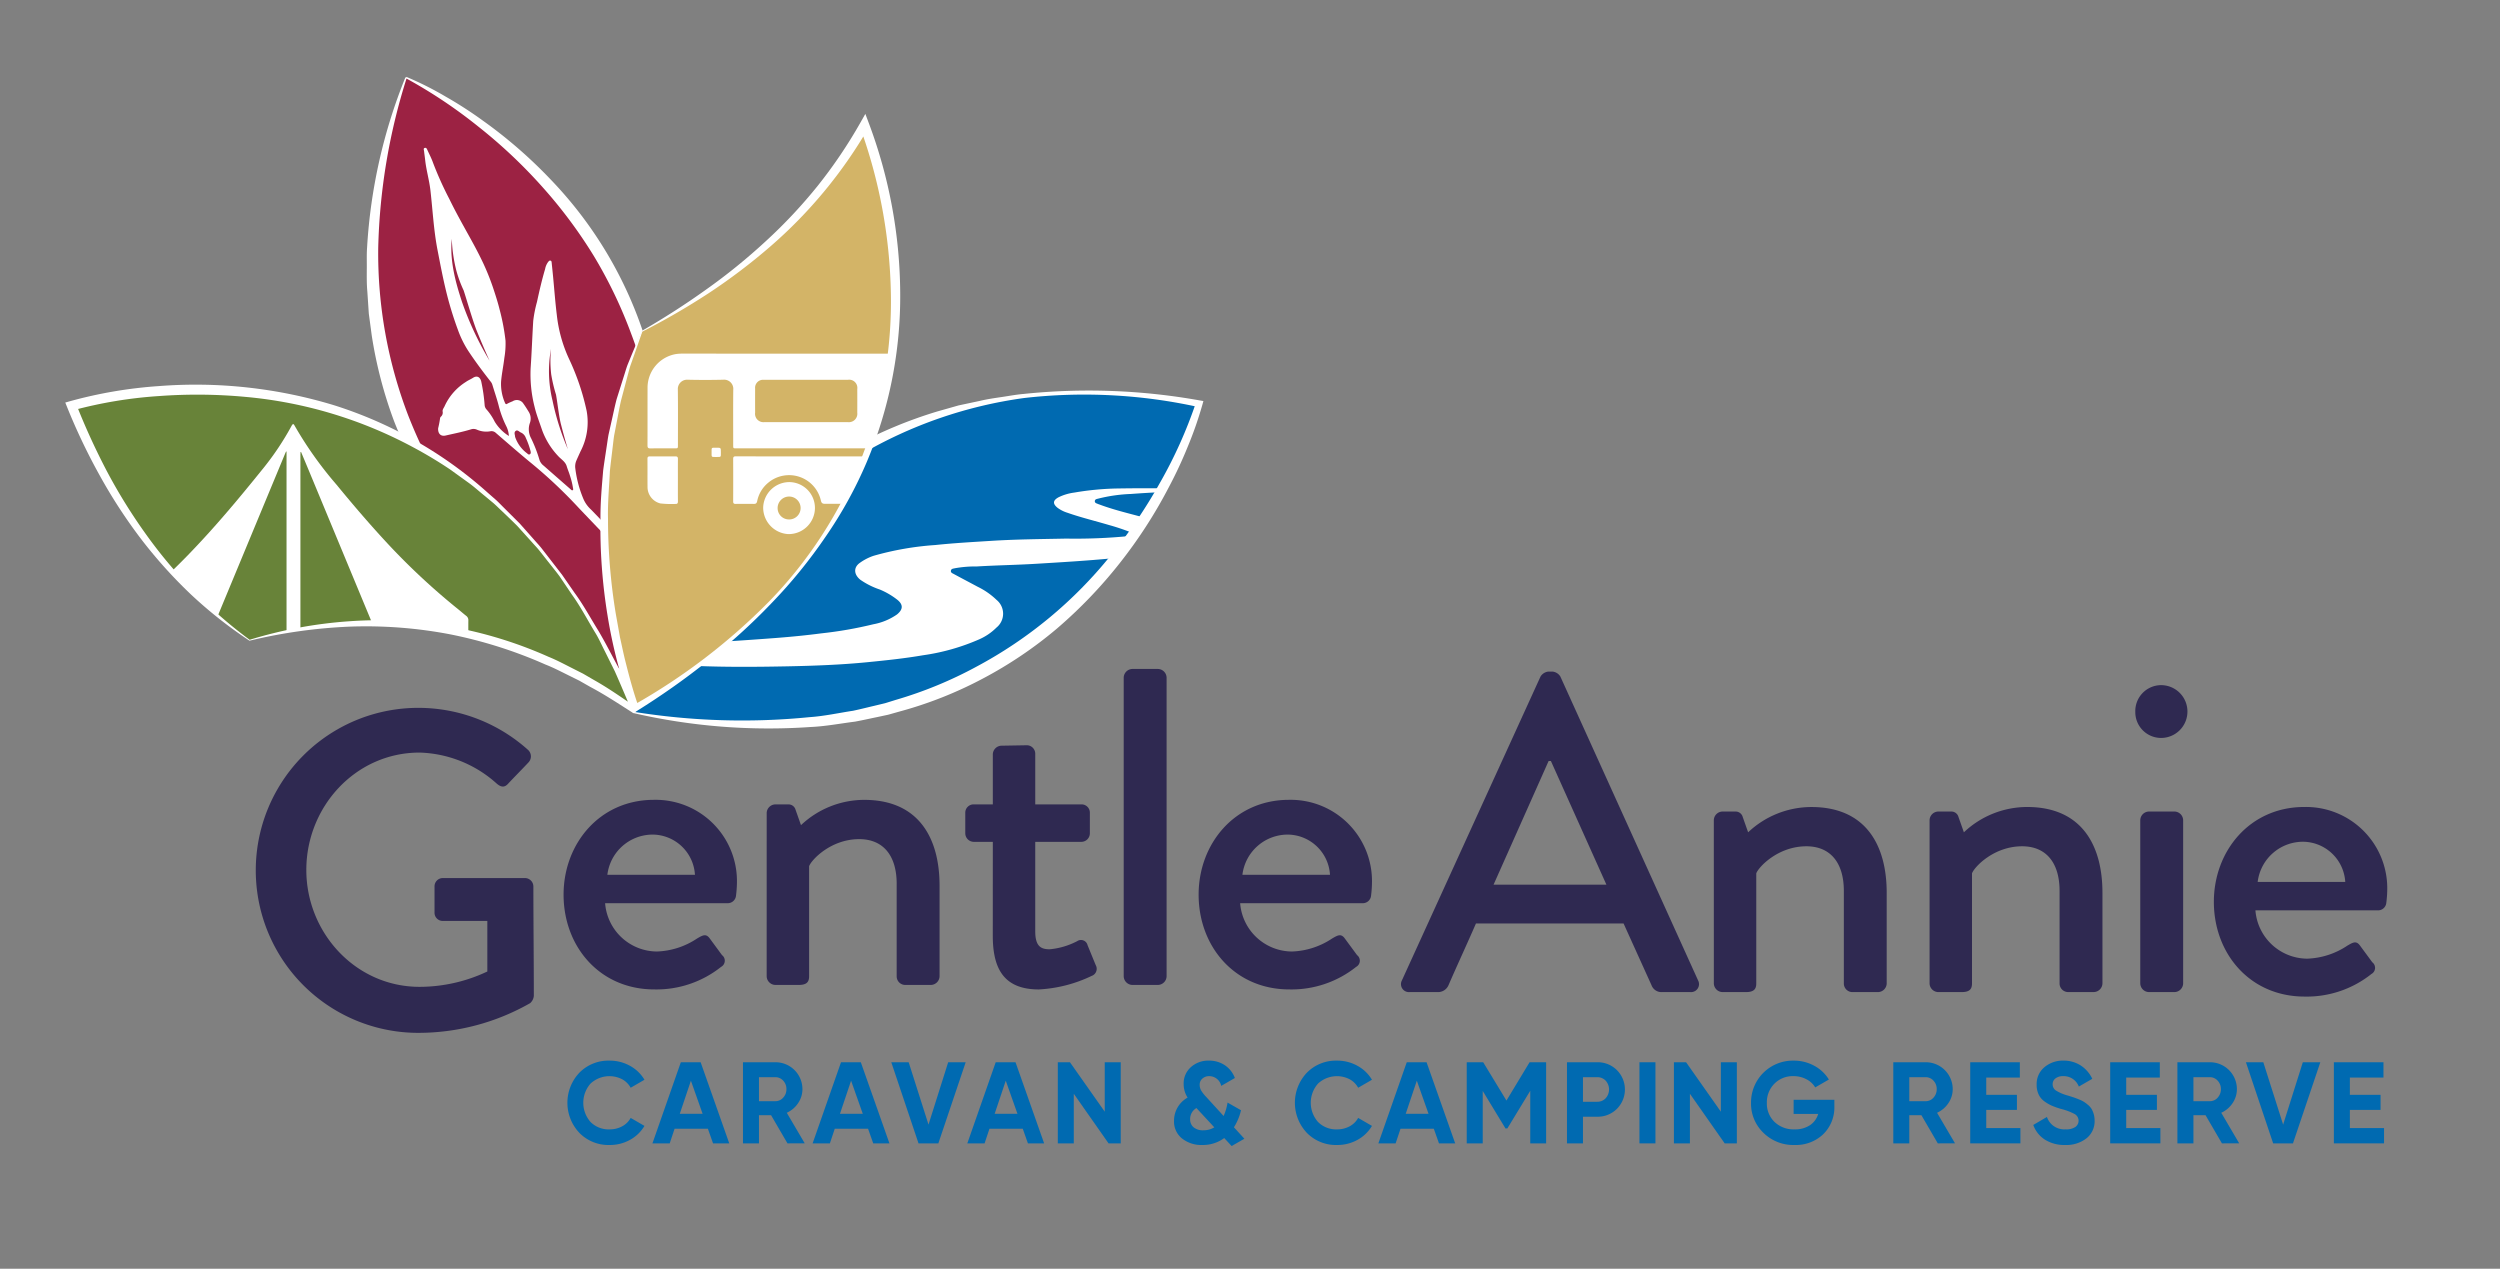 <svg xmlns="http://www.w3.org/2000/svg" xmlns:xlink="http://www.w3.org/1999/xlink" width="400" height="203" viewBox="0 0 400 203">
  <rect x="0" y="0" width="400" height="203" fill="#808080" stroke="none"/>
  <defs>
    <clipPath id="clip-path">
      <path id="SVGID" d="M141.486,148.108s22.573-62.639,90.573-49.378C232.059,98.73,214.847,161.934,141.486,148.108Z" transform="translate(-141.486 -96.887)" fill="none"/>
    </clipPath>
    <clipPath id="clip-path-2">
      <path id="SVGID-2" data-name="SVGID" d="M99.54,39.746s59.3,26.161,34.957,95.9c0,0-57.959-31.323-34.957-95.9" transform="translate(-94.142 -39.746)" fill="none"/>
    </clipPath>
    <clipPath id="clip-path-3">
      <path id="SVGID-3" data-name="SVGID" d="M142.279,81.383c-13.021,30.145-1.039,60.252-1.039,60.252C195.6,109.152,182.965,61.969,177.881,48.4,171.316,60.081,160.269,71.661,142.279,81.383Z" transform="translate(-136.21 -48.403)" fill="none"/>
    </clipPath>
    <clipPath id="clip-path-4">
      <path id="SVGID-4" data-name="SVGID" d="M68.012,136.515c16.758-4.623,38.777-4.84,61.686,11.243C101.554,79.494,39.55,98.985,39.55,98.985,46.713,117.025,56.964,128.844,68.012,136.515Z" transform="translate(-39.55 -96.41)" fill="none"/>
    </clipPath>
    <clipPath id="clip-logo">
      <rect width="400" height="203"/>
    </clipPath>
  </defs>
  <g id="logo" clip-path="url(#clip-logo)">
    <g id="Group_936" data-name="Group 936" transform="translate(-27.941 -27.327)">
      <g id="Group_541" data-name="Group 541" transform="translate(68.864 134.361)">
        <g id="Group_540" data-name="Group 540" transform="translate(0)">
          <path id="Path_2108" data-name="Path 2108" d="M98.975,154.2a26.261,26.261,0,0,1,17.551,6.717,1.4,1.4,0,0,1,.072,2.022c-1.084,1.155-2.168,2.24-3.251,3.4-.578.649-1.155.577-1.878-.072a19.235,19.235,0,0,0-12.278-4.912c-10.256,0-18.128,8.667-18.128,18.778,0,10.039,7.872,18.705,18.128,18.705a25.41,25.41,0,0,0,10.834-2.456v-8.088h-7.078a1.313,1.313,0,0,1-1.372-1.3v-4.188a1.328,1.328,0,0,1,1.372-1.373h13.145a1.357,1.357,0,0,1,1.3,1.373c0,5.777.072,11.7.072,17.478a1.78,1.78,0,0,1-.578,1.155A36.1,36.1,0,0,1,98.975,206.2a26,26,0,1,1,0-52Z" transform="translate(-72.974 -147.977)" fill="#2f2951"/>
          <path id="Path_2109" data-name="Path 2109" d="M143.311,170.9a13.007,13.007,0,0,1,13.29,13.362,17.713,17.713,0,0,1-.145,1.95,1.329,1.329,0,0,1-1.3,1.228H135.511a8.364,8.364,0,0,0,8.306,7.728,12.325,12.325,0,0,0,6.428-2.094c.867-.5,1.372-.795,1.95-.073l2.022,2.746a1.12,1.12,0,0,1-.145,1.877,16.591,16.591,0,0,1-10.689,3.611c-8.739,0-14.518-6.861-14.518-15.167C128.866,177.911,134.645,170.9,143.311,170.9Zm6.573,11.99a6.834,6.834,0,0,0-6.645-6.428,7.308,7.308,0,0,0-7.367,6.428Z" transform="translate(-79.616 -149.961)" fill="#2f2951"/>
          <path id="Path_2110" data-name="Path 2110" d="M165.746,173a1.42,1.42,0,0,1,1.372-1.371h2.094a1.169,1.169,0,0,1,1.155.865l.867,2.456a14.776,14.776,0,0,1,10.111-4.045c8.811,0,12.061,6.211,12.061,13.723v14.516a1.42,1.42,0,0,1-1.372,1.373h-4.117a1.371,1.371,0,0,1-1.373-1.373V184.339c0-4.622-2.238-7.15-5.995-7.15-4.549,0-7.655,3.322-8.016,4.333v17.622c0,.939-.434,1.373-1.662,1.373h-3.755a1.42,1.42,0,0,1-1.372-1.373Z" transform="translate(-83.999 -149.961)" fill="#2f2951"/>
          <path id="Path_2111" data-name="Path 2111" d="M206.212,176.444h-3.033a1.371,1.371,0,0,1-1.373-1.372v-3.251a1.328,1.328,0,0,1,1.373-1.371h3.033v-8.018a1.421,1.421,0,0,1,1.372-1.372l4.117-.072a1.358,1.358,0,0,1,1.3,1.372v8.09h7.367a1.327,1.327,0,0,1,1.372,1.371v3.251a1.37,1.37,0,0,1-1.372,1.372H213v14.3c0,2.456.939,2.889,2.311,2.889a11.756,11.756,0,0,0,4.4-1.3,1.082,1.082,0,0,1,1.662.651l1.3,3.177a1.2,1.2,0,0,1-.65,1.733,22.15,22.15,0,0,1-8.45,2.166c-5.706,0-7.366-3.466-7.366-8.594Z" transform="translate(-88.284 -148.783)" fill="#2f2951"/>
          <path id="Path_2112" data-name="Path 2112" d="M230.572,148.508a1.42,1.42,0,0,1,1.373-1.371h4.117a1.42,1.42,0,0,1,1.372,1.371V196.32a1.42,1.42,0,0,1-1.372,1.373h-4.117a1.421,1.421,0,0,1-1.373-1.373Z" transform="translate(-91.702 -147.137)" fill="#2f2951"/>
          <path id="Path_2113" data-name="Path 2113" d="M258.621,170.9a13.006,13.006,0,0,1,13.289,13.362,17.74,17.74,0,0,1-.143,1.95,1.329,1.329,0,0,1-1.3,1.228H250.821a8.363,8.363,0,0,0,8.306,7.728,12.327,12.327,0,0,0,6.428-2.094c.866-.5,1.372-.795,1.95-.073l2.022,2.746a1.12,1.12,0,0,1-.145,1.877,16.592,16.592,0,0,1-10.689,3.611c-8.739,0-14.517-6.861-14.517-15.167C244.176,177.911,249.955,170.9,258.621,170.9Zm6.573,11.99a6.834,6.834,0,0,0-6.645-6.428,7.308,7.308,0,0,0-7.367,6.428Z" transform="translate(-93.319 -149.961)" fill="#2f2951"/>
        </g>
      </g>
      <g id="Group_543" data-name="Group 543" transform="translate(252.106 134.782)">
        <g id="Group_542" data-name="Group 542">
          <path id="Path_2114" data-name="Path 2114" d="M281.073,197.016l22.173-48.606a1.689,1.689,0,0,1,1.227-.795h.722a1.689,1.689,0,0,1,1.229.795l22.029,48.606a1.276,1.276,0,0,1-1.228,1.879h-4.55a1.683,1.683,0,0,1-1.661-1.083l-4.478-9.895H292.917c-1.443,3.322-2.96,6.572-4.4,9.895a1.816,1.816,0,0,1-1.661,1.083H282.3A1.276,1.276,0,0,1,281.073,197.016Zm32.717-15.31-8.883-19.79h-.361l-8.811,19.79Z" transform="translate(-280.929 -147.615)" fill="#2f2951"/>
          <path id="Path_2115" data-name="Path 2115" d="M337.724,174.3a1.42,1.42,0,0,1,1.372-1.372h2.095a1.17,1.17,0,0,1,1.155.866l.867,2.456a14.778,14.778,0,0,1,10.112-4.045c8.811,0,12.06,6.211,12.06,13.723v14.516a1.42,1.42,0,0,1-1.372,1.373H359.9a1.372,1.372,0,0,1-1.372-1.373V185.638c0-4.623-2.24-7.15-5.995-7.15-4.55,0-7.656,3.322-8.018,4.333v17.622c0,.939-.433,1.373-1.661,1.373H339.1a1.42,1.42,0,0,1-1.372-1.373Z" transform="translate(-287.678 -150.537)" fill="#2f2951"/>
          <path id="Path_2116" data-name="Path 2116" d="M376.9,174.3a1.42,1.42,0,0,1,1.373-1.372h2.095a1.171,1.171,0,0,1,1.155.866l.867,2.456A14.773,14.773,0,0,1,392.5,172.2c8.811,0,12.06,6.211,12.06,13.723v14.516a1.421,1.421,0,0,1-1.372,1.373h-4.117a1.372,1.372,0,0,1-1.372-1.373V185.638c0-4.623-2.239-7.15-5.994-7.15-4.55,0-7.656,3.322-8.018,4.333v17.622c0,.939-.432,1.373-1.66,1.373h-3.755a1.421,1.421,0,0,1-1.373-1.373Z" transform="translate(-292.333 -150.537)" fill="#2f2951"/>
          <path id="Path_2117" data-name="Path 2117" d="M414.257,154.335a4.148,4.148,0,0,1,4.117-4.261,4.225,4.225,0,1,1,0,8.45A4.13,4.13,0,0,1,414.257,154.335Zm.794,17.333a1.42,1.42,0,0,1,1.372-1.372h4.117a1.421,1.421,0,0,1,1.372,1.372v26.145a1.421,1.421,0,0,1-1.372,1.373h-4.117a1.42,1.42,0,0,1-1.372-1.373Z" transform="translate(-296.773 -147.907)" fill="#2f2951"/>
          <path id="Path_2118" data-name="Path 2118" d="M442.97,172.2a13.006,13.006,0,0,1,13.29,13.362,17.728,17.728,0,0,1-.145,1.95,1.327,1.327,0,0,1-1.3,1.228H435.171a8.363,8.363,0,0,0,8.3,7.728,12.331,12.331,0,0,0,6.429-2.095c.865-.506,1.371-.795,1.949-.073l2.022,2.746a1.12,1.12,0,0,1-.145,1.877,16.589,16.589,0,0,1-10.689,3.611c-8.738,0-14.516-6.861-14.516-15.167C428.526,179.21,434.3,172.2,442.97,172.2Zm6.573,11.99a6.832,6.832,0,0,0-6.644-6.428,7.308,7.308,0,0,0-7.367,6.428Z" transform="translate(-298.468 -150.537)" fill="#2f2951"/>
        </g>
      </g>
      <g id="Group_545" data-name="Group 545" transform="translate(118.726 197.028)">
        <g id="Group_544" data-name="Group 544">
          <path id="Path_2119" data-name="Path 2119" d="M136.31,231.753a6.492,6.492,0,0,1-4.838-1.946,7,7,0,0,1,0-9.614,6.505,6.505,0,0,1,4.838-1.938,6.616,6.616,0,0,1,3.254.825,6.048,6.048,0,0,1,2.327,2.235l-2.206,1.279a3.432,3.432,0,0,0-1.372-1.363,4.443,4.443,0,0,0-5.053.7,4.643,4.643,0,0,0,0,6.137,4.074,4.074,0,0,0,3.05,1.186,4.127,4.127,0,0,0,2.013-.491,3.325,3.325,0,0,0,1.362-1.344l2.206,1.279a6.052,6.052,0,0,1-2.318,2.235A6.6,6.6,0,0,1,136.31,231.753Z" transform="translate(-129.561 -218.255)" fill="#006ab1"/>
          <path id="Path_2120" data-name="Path 2120" d="M154.7,231.528l-.825-2.336h-5.331l-.779,2.336h-2.762l4.542-12.978h3.17l4.578,12.978Zm-5.323-4.727h3.653l-1.873-5.3Z" transform="translate(-131.397 -218.29)" fill="#006ab1"/>
          <path id="Path_2121" data-name="Path 2121" d="M168.559,231.528l-2.624-4.505H164v4.505h-2.559V218.55h5.191a4.3,4.3,0,0,1,4.32,4.3,3.95,3.95,0,0,1-.686,2.235,4.3,4.3,0,0,1-1.817,1.547l2.874,4.895ZM164,220.941v3.837h2.632a1.627,1.627,0,0,0,1.242-.565,1.945,1.945,0,0,0,.519-1.363,1.911,1.911,0,0,0-.519-1.354,1.64,1.64,0,0,0-1.242-.556Z" transform="translate(-133.349 -218.29)" fill="#006ab1"/>
          <path id="Path_2122" data-name="Path 2122" d="M183.783,231.528l-.825-2.336h-5.331l-.779,2.336h-2.762l4.542-12.978h3.17l4.579,12.978ZM178.46,226.8h3.653l-1.873-5.3Z" transform="translate(-134.852 -218.29)" fill="#006ab1"/>
          <path id="Path_2123" data-name="Path 2123" d="M192.728,231.528l-4.357-12.978h2.781l3.173,9.977,3.149-9.977h2.8L195.9,231.528Z" transform="translate(-136.55 -218.29)" fill="#006ab1"/>
          <path id="Path_2124" data-name="Path 2124" d="M211.873,231.528l-.825-2.336h-5.332l-.778,2.336h-2.762l4.542-12.978h3.17l4.579,12.978ZM206.55,226.8H210.2l-1.873-5.3Z" transform="translate(-138.19 -218.29)" fill="#006ab1"/>
          <path id="Path_2125" data-name="Path 2125" d="M226.116,218.55h2.559v12.978h-1.947l-5.563-7.935v7.935h-2.558V218.55h1.945l5.564,7.906Z" transform="translate(-140.143 -218.29)" fill="#006ab1"/>
          <path id="Path_2126" data-name="Path 2126" d="M250.966,230.752l-2.04,1.168-1.184-1.279a5.706,5.706,0,0,1-3.487,1.112,4.974,4.974,0,0,1-3.273-1.048,3.453,3.453,0,0,1-1.27-2.809,4.22,4.22,0,0,1,2.169-3.726,3.994,3.994,0,0,1-.63-2.169,3.479,3.479,0,0,1,1.15-2.7,4.152,4.152,0,0,1,2.91-1.048,4.492,4.492,0,0,1,2.494.714,4.244,4.244,0,0,1,1.641,2.067l-2.187,1.261a1.962,1.962,0,0,0-1.91-1.557,1.6,1.6,0,0,0-1.1.389,1.261,1.261,0,0,0-.435.983,1.829,1.829,0,0,0,.25.946,6.085,6.085,0,0,0,.806,1.02l2.775,3.037a8.554,8.554,0,0,0,.631-2.147l2.151,1.225a8.79,8.79,0,0,1-1.131,2.727Zm-6.54-1.353a3.221,3.221,0,0,0,1.728-.471l-2.81-3.033c-.025-.025-.037-.044-.037-.056a2,2,0,0,0-1.019,1.8,1.62,1.62,0,0,0,.548,1.279A2.335,2.335,0,0,0,244.426,229.4Z" transform="translate(-142.651 -218.255)" fill="#006ab1"/>
          <path id="Path_2127" data-name="Path 2127" d="M268.407,231.753a6.493,6.493,0,0,1-4.839-1.946,7,7,0,0,1,0-9.614,6.506,6.506,0,0,1,4.839-1.938,6.613,6.613,0,0,1,3.253.825,6.049,6.049,0,0,1,2.327,2.235l-2.207,1.279a3.42,3.42,0,0,0-1.372-1.363,4.442,4.442,0,0,0-5.052.7,4.64,4.64,0,0,0,0,6.137,4.071,4.071,0,0,0,3.05,1.186,4.121,4.121,0,0,0,2.011-.491,3.322,3.322,0,0,0,1.363-1.344l2.207,1.279a6.063,6.063,0,0,1-2.317,2.235A6.6,6.6,0,0,1,268.407,231.753Z" transform="translate(-145.259 -218.255)" fill="#006ab1"/>
          <path id="Path_2128" data-name="Path 2128" d="M286.511,231.528l-.825-2.336h-5.331l-.779,2.336h-2.763l4.543-12.978h3.17l4.579,12.978Zm-5.322-4.727h3.652l-1.873-5.3Z" transform="translate(-147.06 -218.29)" fill="#006ab1"/>
          <path id="Path_2129" data-name="Path 2129" d="M305.562,218.55v12.978h-2.539v-8.417l-3.661,6.021-.3.011-3.643-6v8.385h-2.56V218.55h2.634l3.721,6.129,3.7-6.129Z" transform="translate(-148.967 -218.29)" fill="#006ab1"/>
          <path id="Path_2130" data-name="Path 2130" d="M315.9,218.55a4.32,4.32,0,0,1,3.152,1.26,4.389,4.389,0,0,1,0,6.193,4.317,4.317,0,0,1-3.152,1.261h-2.28v4.264h-2.559V218.55Zm0,6.322a1.79,1.79,0,0,0,1.354-.566,2.1,2.1,0,0,0,0-2.809,1.8,1.8,0,0,0-1.354-.556h-2.28v3.931Z" transform="translate(-151.13 -218.29)" fill="#006ab1"/>
          <path id="Path_2131" data-name="Path 2131" d="M324.22,218.55h2.56v12.978h-2.56Z" transform="translate(-152.694 -218.29)" fill="#006ab1"/>
          <path id="Path_2132" data-name="Path 2132" d="M337.988,218.55h2.559v12.978H338.6l-5.562-7.935v7.935h-2.559V218.55h1.945l5.565,7.906Z" transform="translate(-153.437 -218.29)" fill="#006ab1"/>
          <path id="Path_2133" data-name="Path 2133" d="M357.815,224.522v1a5.988,5.988,0,0,1-1.78,4.505,6.333,6.333,0,0,1-4.6,1.724,6.783,6.783,0,0,1-4.979-1.956,6.464,6.464,0,0,1-1.974-4.774,6.693,6.693,0,0,1,6.8-6.767,6.777,6.777,0,0,1,3.319.825,6.117,6.117,0,0,1,2.337,2.2l-2.188,1.26a3.438,3.438,0,0,0-1.4-1.3,4.348,4.348,0,0,0-2.085-.5,4.1,4.1,0,0,0-3.051,1.213,4.2,4.2,0,0,0-1.2,3.069,4.073,4.073,0,0,0,1.214,3.031,4.384,4.384,0,0,0,3.216,1.2,4.284,4.284,0,0,0,2.457-.658,3.266,3.266,0,0,0,1.326-1.807h-3.931v-2.262Z" transform="translate(-155.102 -218.255)" fill="#006ab1"/>
          <path id="Path_2134" data-name="Path 2134" d="M377.433,231.528l-2.623-4.505h-1.937v4.505h-2.56V218.55H375.5a4.3,4.3,0,0,1,4.32,4.3,3.951,3.951,0,0,1-.687,2.235,4.294,4.294,0,0,1-1.817,1.547l2.874,4.895Zm-4.56-10.586v3.837H375.5a1.629,1.629,0,0,0,1.243-.565,1.948,1.948,0,0,0,.518-1.363,1.914,1.914,0,0,0-.518-1.354,1.641,1.641,0,0,0-1.243-.556Z" transform="translate(-158.171 -218.29)" fill="#006ab1"/>
          <path id="Path_2135" data-name="Path 2135" d="M386.844,229.081h5.468v2.447h-8.028V218.55h7.937V221h-5.377v2.762h4.912v2.41h-4.912Z" transform="translate(-159.831 -218.29)" fill="#006ab1"/>
          <path id="Path_2136" data-name="Path 2136" d="M400.829,231.753a5.8,5.8,0,0,1-3.244-.862,4.61,4.61,0,0,1-1.854-2.346l2.188-1.28a2.913,2.913,0,0,0,2.984,1.984,2.573,2.573,0,0,0,1.576-.389,1.226,1.226,0,0,0-.112-2.05,9.475,9.475,0,0,0-2.187-.825,13.575,13.575,0,0,1-1.474-.519,6.294,6.294,0,0,1-1.2-.7,2.844,2.844,0,0,1-.919-1.1,3.617,3.617,0,0,1-.315-1.557,3.474,3.474,0,0,1,1.251-2.809,4.539,4.539,0,0,1,3.014-1.048,5.016,5.016,0,0,1,2.772.769,5.174,5.174,0,0,1,1.863,2.141l-2.152,1.243a2.589,2.589,0,0,0-2.483-1.668,1.958,1.958,0,0,0-1.252.361,1.14,1.14,0,0,0-.454.936,1.179,1.179,0,0,0,.509.992,7.13,7.13,0,0,0,1.956.826q.593.185.9.287t.835.315a5.063,5.063,0,0,1,.815.4,6.549,6.549,0,0,1,.659.5,2.564,2.564,0,0,1,.565.648,3.71,3.71,0,0,1,.473,1.835,3.478,3.478,0,0,1-1.308,2.855A5.24,5.24,0,0,1,400.829,231.753Z" transform="translate(-161.192 -218.255)" fill="#006ab1"/>
          <path id="Path_2137" data-name="Path 2137" d="M412.26,229.081h5.469v2.447H409.7V218.55h7.937V221H412.26v2.762h4.913v2.41H412.26Z" transform="translate(-162.852 -218.29)" fill="#006ab1"/>
          <path id="Path_2138" data-name="Path 2138" d="M429.025,231.528l-2.623-4.505h-1.937v4.505H421.9V218.55H427.1a4.3,4.3,0,0,1,4.32,4.3,3.951,3.951,0,0,1-.686,2.235,4.294,4.294,0,0,1-1.817,1.547l2.874,4.895Zm-4.56-10.586v3.837H427.1a1.629,1.629,0,0,0,1.242-.565,1.948,1.948,0,0,0,.518-1.363,1.914,1.914,0,0,0-.518-1.354,1.641,1.641,0,0,0-1.242-.556Z" transform="translate(-164.302 -218.29)" fill="#006ab1"/>
          <path id="Path_2139" data-name="Path 2139" d="M438.7,231.528l-4.357-12.978h2.782l3.173,9.977,3.148-9.977h2.8l-4.377,12.978Z" transform="translate(-165.78 -218.29)" fill="#006ab1"/>
          <path id="Path_2140" data-name="Path 2140" d="M452.871,229.081h5.469v2.447h-8.028V218.55h7.936V221h-5.377v2.762h4.913v2.41h-4.913Z" transform="translate(-167.678 -218.29)" fill="#006ab1"/>
        </g>
      </g>
      <g id="Group_569" data-name="Group 569" transform="translate(38.387 39.627)">
        <g id="Group_552" data-name="Group 552" transform="translate(90.786 50.18)">
          <g id="Group_547" data-name="Group 547">
            <path id="Path_2141" data-name="Path 2141" d="M141.486,148.108s22.573-62.639,90.573-49.378C232.059,98.73,214.847,161.934,141.486,148.108Z" transform="translate(-141.425 -96.611)" fill="#006ab1"/>
            <g id="Group_546" data-name="Group 546">
              <path id="Path_2142" data-name="Path 2142" d="M141.459,148.171a1.1,1.1,0,0,1-.042-.168.476.476,0,0,1,.035-.176l.072-.209.146-.417.3-.828c.213-.548.419-1.1.654-1.64q.679-1.63,1.442-3.225c1-2.132,2.089-4.228,3.291-6.257a90.266,90.266,0,0,1,8.06-11.644,75.328,75.328,0,0,1,21.621-18.236,71.036,71.036,0,0,1,13.106-5.441l3.41-.968,3.465-.739c1.148-.272,2.316-.441,3.482-.612s2.324-.394,3.5-.49a100.764,100.764,0,0,1,28.148,1.041l.579.1-.159.575a60.542,60.542,0,0,1-2.373,6.793,69.442,69.442,0,0,1-3.043,6.5,76.347,76.347,0,0,1-7.806,12.059,74.772,74.772,0,0,1-9.964,10.4,66.1,66.1,0,0,1-11.95,8.079,64.025,64.025,0,0,1-13.406,5.292l-1.735.49-1.761.377c-1.176.241-2.347.509-3.526.725-2.379.3-4.74.76-7.136.863A96.414,96.414,0,0,1,141.459,148.171Zm.038-.2a108.99,108.99,0,0,0,28.227.866c2.347-.159,4.646-.671,6.961-1.024,1.146-.241,2.282-.534,3.422-.8l1.707-.412,1.676-.521a65.587,65.587,0,0,0,12.933-5.322,69.621,69.621,0,0,0,21.449-17.756,81.226,81.226,0,0,0,7.888-11.633,72.943,72.943,0,0,0,5.766-12.822l.419.676a84.785,84.785,0,0,0-27.861-1.451,70.559,70.559,0,0,0-26.212,9.067,84.376,84.376,0,0,0-21.255,17.772,96.823,96.823,0,0,0-8.353,11.187c-1.248,1.97-2.467,3.964-3.585,6.017q-.849,1.533-1.622,3.109l-.767,1.578-.367.8-.178.4-.088.2c-.02.045-.011.037-.041.029A.116.116,0,0,0,141.5,147.971Z" transform="translate(-141.416 -96.574)" fill="#fff"/>
            </g>
          </g>
          <g id="Group_551" data-name="Group 551" transform="translate(0.061 0.276)">
            <g id="Group_550" data-name="Group 550" clip-path="url(#clip-path)">
              <g id="S4bHeJ" transform="translate(-5.292 15.365)">
                <g id="Group_549" data-name="Group 549">
                  <g id="Group_548" data-name="Group 548">
                    <path id="Path_2143" data-name="Path 2143" d="M135.48,142.111c2.629.093,5.253.335,7.882.448,2.482.106,4.97.088,7.454.191,4.867.2,9.736.164,14.6.067,4.284-.085,8.569-.241,12.845-.661,2.982-.293,5.957-.606,8.905-1.112a34.217,34.217,0,0,0,9.038-2.569,9.076,9.076,0,0,0,2.713-1.864,2.85,2.85,0,0,0,.014-4.422,11.727,11.727,0,0,0-3.015-2.1c-1.272-.684-2.551-1.352-3.82-2.04-.211-.115-.523-.211-.471-.531.056-.35.408-.331.661-.4a18.43,18.43,0,0,1,3.487-.281c3.179-.192,6.367-.238,9.546-.432,3.876-.236,7.753-.464,11.622-.824a52.706,52.706,0,0,0,6.488-.95,11.642,11.642,0,0,0,4.645-1.821c.815-.613.8-1.188-.066-1.755a13.905,13.905,0,0,0-3.573-1.491c-2.98-.927-6.054-1.527-8.985-2.618-.08-.03-.163-.051-.241-.086-.244-.11-.6-.161-.556-.51.033-.3.363-.312.6-.382a25.162,25.162,0,0,1,5.162-.73c3.686-.275,7.379-.428,11.077-.4.281,0,.562,0,.843,0l0-.186a13.461,13.461,0,0,0-2.487-.3c-3.785-.018-7.57-.055-11.353.005a45.422,45.422,0,0,0-7.154.662,8.063,8.063,0,0,0-2.494.748c-.919.5-.963,1.044-.149,1.691a5.291,5.291,0,0,0,1.586.791c2.164.762,4.4,1.292,6.595,1.947a35.247,35.247,0,0,1,3.379,1.117c.2.083.539.091.5.389-.039.282-.355.237-.581.268a88.707,88.707,0,0,1-10.115.408c-4.014.083-8.029.109-12.037.365-2.965.189-5.935.352-8.886.664a47.475,47.475,0,0,0-9.893,1.726,8.233,8.233,0,0,0-2.2,1.135c-1.032.731-.957,1.862.092,2.7a12.261,12.261,0,0,0,3.119,1.562,12.081,12.081,0,0,1,2.694,1.558c1.06.8,1.072,1.593.045,2.429a9.715,9.715,0,0,1-3.8,1.572,63.6,63.6,0,0,1-8.278,1.448c-2.356.308-4.716.544-7.083.727-2.857.222-5.716.416-8.575.6-1.5.1-3.014.078-4.521.15-3.926.185-7.857.2-11.786.3Z" transform="translate(-135.48 -114.324)" fill="#fff"/>
                  </g>
                </g>
              </g>
            </g>
          </g>
        </g>
        <g id="Group_556" data-name="Group 556" transform="translate(48.236)">
          <g id="Group_553" data-name="Group 553">
            <path id="Path_2144" data-name="Path 2144" d="M99.54,39.746s59.3,26.161,34.957,95.9c0,0-57.959-31.323-34.957-95.9" transform="translate(-93.249 -39.641)" fill="#9c2243"/>
            <path id="Path_2145" data-name="Path 2145" d="M99.466,39.627a52.085,52.085,0,0,1,6.318,3.176,63.878,63.878,0,0,1,5.95,3.845,75.153,75.153,0,0,1,10.724,9.3,64.911,64.911,0,0,1,14.772,24.174,64.134,64.134,0,0,1,2.979,13.9l.2,1.763.09,1.773c.048,1.182.126,2.361.15,3.54-.056,2.361.026,4.722-.208,7.071a112.891,112.891,0,0,1-5.463,27.671l-.232.714-.676-.362a67.231,67.231,0,0,1-6-3.7c-1.944-1.311-3.81-2.73-5.624-4.213a88.048,88.048,0,0,1-10.183-9.7,77.2,77.2,0,0,1-14.781-23.91A69.44,69.44,0,0,1,93.925,81l-.469-3.5-.235-3.524c-.11-1.173-.093-2.349-.088-3.525.02-1.175-.039-2.352.048-3.523a85.911,85.911,0,0,1,6.132-27.231l.215.077a97.219,97.219,0,0,0-4.565,27.2,72.525,72.525,0,0,0,4.8,26.834,80.345,80.345,0,0,0,14.128,23.352,93.151,93.151,0,0,0,20.793,17.911l-.908.352a91.546,91.546,0,0,0,5.936-27.291,31.569,31.569,0,0,0,.087-3.5l-.063-3.5c-.079-1.163-.212-2.323-.315-3.483l-.171-1.737-.282-1.724a64.117,64.117,0,0,0-3.523-13.435,73.167,73.167,0,0,0-5.993-12.482,76.258,76.258,0,0,0-8.3-11.117,80.718,80.718,0,0,0-10.144-9.548,78.413,78.413,0,0,0-11.636-7.771Z" transform="translate(-93.129 -39.627)" fill="#fff"/>
          </g>
          <g id="Group_555" data-name="Group 555" transform="translate(0.893 0.105)">
            <g id="Group_554" data-name="Group 554" clip-path="url(#clip-path-2)">
              <path id="Path_2146" data-name="Path 2146" d="M134.362,114.711c-.3-.34-3.81-4.018-4.137-4.337a4.888,4.888,0,0,1-1.178-1.63,18.316,18.316,0,0,1-1.319-4.925,2.381,2.381,0,0,1,.157-1.24c.215-.5.444-.986.664-1.479a10.106,10.106,0,0,0,.992-6.5,38.218,38.218,0,0,0-2.782-8.242,22.455,22.455,0,0,1-1.995-7.138c-.249-2.028-.4-4.069-.594-6.1-.071-.739-.15-1.478-.225-2.217-.014-.136-.017-.285-.171-.338-.181-.063-.278.079-.38.189a2.691,2.691,0,0,0-.5,1.153c-.513,1.733-.919,3.494-1.3,5.259a20.02,20.02,0,0,0-.6,3.029c-.152,2.511-.241,5.028-.413,7.538a21.059,21.059,0,0,0,.63,6.225c.3,1.277.8,2.508,1.216,3.756a11.986,11.986,0,0,0,2.544,4.1c.474.534,1.16.894,1.384,1.648.153.517.376,1.014.525,1.533a11.75,11.75,0,0,1,.47,1.917c.014.125.1.3-.038.376s-.247-.065-.344-.15q-2.158-1.883-4.31-3.773a1.942,1.942,0,0,1-.653-.886,22.434,22.434,0,0,0-1.349-3.492,3.007,3.007,0,0,1-.185-2.484,2.038,2.038,0,0,0-.229-1.8c-.254-.419-.513-.836-.8-1.233a1.244,1.244,0,0,0-1.757-.4,7.085,7.085,0,0,0-.873.4c-.18.132-.28-.014-.34-.166a7.513,7.513,0,0,1-.622-3.4c.106-1.26.375-2.505.521-3.762a13.4,13.4,0,0,0,.189-2.775,33.937,33.937,0,0,0-.942-4.971c-.253-1.034-.573-2.048-.906-3.06a38.559,38.559,0,0,0-1.618-4.149c-.688-1.487-1.459-2.931-2.253-4.364-1.121-2.023-2.256-4.039-3.267-6.122a54.422,54.422,0,0,1-2.6-5.771c-.244-.7-.589-1.364-.9-2.037-.08-.174-.156-.434-.412-.374-.293.069-.155.328-.136.512.05.47.125.938.175,1.407.176,1.648.658,3.239.846,4.889.364,3.186.523,6.4,1.138,9.555.383,1.971.756,3.946,1.212,5.9a56.14,56.14,0,0,0,2.043,6.843,16.343,16.343,0,0,0,1.62,3.316c1.136,1.723,2.369,3.375,3.644,5a1.479,1.479,0,0,1,.255.492c.328,1.083.7,2.151.987,3.248a16.235,16.235,0,0,0,1.257,3.415,3.9,3.9,0,0,1,.394,1.52,6.973,6.973,0,0,1-2.262-2.283,9.133,9.133,0,0,0-1.287-1.933,1.142,1.142,0,0,1-.328-.717,27.688,27.688,0,0,0-.528-3.707c-.156-.777-.678-1.092-1.337-.666-.368.238-.784.4-1.125.647a8.954,8.954,0,0,0-3.4,3.853c-.116.294-.375.54-.332.886a.857.857,0,0,1-.269.825.45.45,0,0,0-.148.309,14.692,14.692,0,0,1-.3,1.546c-.054.832.388,1.35,1.2,1.165,1.35-.308,2.71-.578,4.037-.981a1.308,1.308,0,0,1,.987.056,3.715,3.715,0,0,0,2.132.244,1,1,0,0,1,.87.26c1.786,1.547,3.566,3.1,5.39,4.608a76.347,76.347,0,0,1,7.656,7.156c.721.782,4.668,4.884,5.4,5.658a.44.44,0,0,0,.736-.022C134.388,115.289,134.7,115.093,134.362,114.711Zm-10.3-21.84a19.74,19.74,0,0,1-.222-8.2,19.265,19.265,0,0,0,.03,4.082A23.985,23.985,0,0,0,124.637,92c.247,1.341.458,3.449.8,4.772s.7,2.643,1.1,3.956A40.468,40.468,0,0,1,124.066,92.871ZM109.621,77.233c-1.08-3.252-2-6.7-1.658-10.159a24.292,24.292,0,0,0,.725,5.068,19.69,19.69,0,0,0,1.172,3.184c.533,1.625,1.475,4.932,2.12,6.52s1.318,3.166,2.032,4.732A50.769,50.769,0,0,1,109.621,77.233Zm10.849,24.294c-.205.145-.34-.041-.481-.153a5.439,5.439,0,0,1-1.905-2.645c.019-.268-.236-.673.109-.926.3-.219.548.141.814.252a1.461,1.461,0,0,1,.8.865,12.437,12.437,0,0,1,.753,2.094C120.6,101.2,120.652,101.4,120.47,101.526Z" transform="translate(-95.252 -41.263)" fill="#fff"/>
            </g>
          </g>
        </g>
        <g id="Group_562" data-name="Group 562" transform="translate(85.628 5.921)">
          <g id="Group_557" data-name="Group 557">
            <path id="Path_2147" data-name="Path 2147" d="M142.279,81.383c-13.021,30.145-1.039,60.252-1.039,60.252C195.6,109.152,182.965,61.969,177.881,48.4,171.316,60.081,160.269,71.661,142.279,81.383Z" transform="translate(-135.64 -46.591)" fill="#d3b467"/>
            <path id="Path_2148" data-name="Path 2148" d="M142.259,81.191l-1.265,3.631-.635,1.791c-.2.6-.339,1.233-.512,1.847l-.984,3.706c-.29,1.243-.5,2.507-.749,3.757l-.363,1.88c-.1.63-.158,1.266-.239,1.9-.146,1.268-.315,2.532-.442,3.8-.113,2.55-.367,5.09-.3,7.643a93.317,93.317,0,0,0,1.252,15.228l.674,3.764c.282,1.242.529,2.495.839,3.731.62,2.466,1.279,4.95,2.124,7.322l-.774-.263a98.159,98.159,0,0,0,21.651-16.554,68.752,68.752,0,0,0,19.492-49.368,82.174,82.174,0,0,0-4.948-26.58l1.391.107a74.487,74.487,0,0,1-15.738,19.038,95.19,95.19,0,0,1-9.842,7.457A115.24,115.24,0,0,1,142.259,81.191Zm-.112-.1c3.574-2.064,7.022-4.269,10.34-6.65a94.289,94.289,0,0,0,9.5-7.7,79.813,79.813,0,0,0,8.338-8.889,77.028,77.028,0,0,0,6.807-10.069l.814-1.435.576,1.541a78.562,78.562,0,0,1,5,27.107,68.25,68.25,0,0,1-5.321,26.98,67.454,67.454,0,0,1-6.645,12.068,80.019,80.019,0,0,1-8.686,10.653,94.894,94.894,0,0,1-10.192,9.22,119.424,119.424,0,0,1-11.244,7.935l-.539.345-.234-.608a77.892,77.892,0,0,1-3.968-15,87.27,87.27,0,0,1-1.128-15.453c-.025-2.587.217-5.165.431-7.74.167-1.281.376-2.558.563-3.836.1-.638.179-1.279.3-1.913l.423-1.891c.293-1.257.54-2.525.87-3.772l1.163-3.691c.2-.612.367-1.232.6-1.838l.74-1.806Z" transform="translate(-135.563 -46.347)" fill="#fff"/>
          </g>
          <g id="Group_561" data-name="Group 561" transform="translate(0.57 1.812)">
            <g id="Group_560" data-name="Group 560" clip-path="url(#clip-path-3)">
              <g id="C7m7En" transform="translate(6.951 36.547)">
                <g id="Group_559" data-name="Group 559">
                  <g id="Group_558" data-name="Group 558">
                    <path id="Path_2149" data-name="Path 2149" d="M165,89.881h17.767c.522,0,.523,0,.523.533,0,4.7-2.1,9.4-2.105,14.107,0,.513,0,.515-.508.515H158.315c-.5,0-.5,0-.5-.52,0-2.949-.019-5.9.01-8.849a1.469,1.469,0,0,0-1.617-1.612c-1.888.044-3.778.047-5.665,0a1.482,1.482,0,0,0-1.584,1.571c.038,2.962.015,5.924.014,8.887,0,.523,0,.524-.535.524-1.284,0-2.568-.011-3.851.008-.372.006-.485-.1-.484-.481.014-3.123,0-6.245.01-9.368a5.464,5.464,0,0,1,4.494-5.239,6.517,6.517,0,0,1,1.031-.078Q157.318,89.883,165,89.881Zm4.5,4.188c-2.258,0-4.518,0-6.776,0a1.279,1.279,0,0,0-1.4,1.407q-.008,1.924,0,3.851a1.339,1.339,0,0,0,1.5,1.511q6.666.005,13.329,0a1.349,1.349,0,0,0,1.515-1.507q.01-1.888,0-3.777a1.309,1.309,0,0,0-1.508-1.487Q172.837,94.066,169.5,94.069Z" transform="translate(-144.099 -89.879)" fill="#fff"/>
                    <path id="Path_2150" data-name="Path 2150" d="M171.36,108.542h11.145c.529,0,.53,0,.53.53,0,1.691.011,3.382-.007,5.073,0,.367.089.493.473.486,1.3-.022,2.592,0,3.887-.014.356,0,.507.113.459.467a1.044,1.044,0,0,0,0,.148c0,.793,0,.8-.775.887-.186.022-.262.1-.259.283,0,.345-.015.692,0,1.036.017.3-.115.39-.392.387-1.273-.019-1.036.147-1.057-1.015-.014-.744.068-.69-.71-.69-3.43,0-6.862-.005-10.293.007-.4,0-.568-.1-.666-.519a5.214,5.214,0,0,0-8.423-2.86A5.11,5.11,0,0,0,163.5,115.7c-.073.333-.207.446-.54.441-.962-.016-1.925-.011-2.888,0-.3.005-.415-.084-.413-.4.01-2.272.013-4.542,0-6.813,0-.4.206-.4.489-.4Q165.75,108.544,171.36,108.542Z" transform="translate(-145.947 -92.096)" fill="#fff"/>
                    <path id="Path_2151" data-name="Path 2151" d="M173.391,117.4a4.2,4.2,0,0,1-4.273,4.126,4.247,4.247,0,0,1-4.009-4.252,4.2,4.2,0,0,1,4.154-4.068A4.137,4.137,0,0,1,173.391,117.4Zm-4.119,1.785a1.832,1.832,0,0,0,1.828-1.842,1.84,1.84,0,1,0-3.68.031A1.812,1.812,0,0,0,169.271,119.182Z" transform="translate(-146.596 -92.651)" fill="#fff"/>
                    <path id="Path_2152" data-name="Path 2152" d="M148.968,112.35c0,1.123-.009,2.246.006,3.37,0,.317-.089.448-.42.428a15.689,15.689,0,0,1-2.4-.084,2.708,2.708,0,0,1-2.043-2.48c-.019-1.554,0-3.11-.013-4.665,0-.3.111-.383.393-.381q2.035.013,4.073,0c.3,0,.412.1.409.407C148.961,110.079,148.968,111.215,148.968,112.35Z" transform="translate(-144.099 -92.096)" fill="#fff"/>
                    <path id="Path_2153" data-name="Path 2153" d="M156.458,108.446c-.782,0-.718.052-.719-.719,0-.865-.053-.76.785-.765.7,0,.7,0,.7.7,0,.012,0,.025,0,.037C157.217,108.5,157.313,108.444,156.458,108.446Z" transform="translate(-145.482 -91.909)" fill="#fff"/>
                  </g>
                </g>
              </g>
            </g>
          </g>
        </g>
        <g id="Group_568" data-name="Group 568" transform="translate(0 49.24)">
          <g id="Group_563" data-name="Group 563">
            <path id="Path_2154" data-name="Path 2154" d="M68.012,136.515c16.758-4.623,38.777-4.84,61.686,11.243C101.554,79.494,39.55,98.985,39.55,98.985,46.713,117.025,56.964,128.844,68.012,136.515Z" transform="translate(-38.525 -95.615)" fill="#688339"/>
            <path id="Path_2155" data-name="Path 2155" d="M67.886,136.333a70.6,70.6,0,0,1,15.947-2.963,65.127,65.127,0,0,1,16.287.881,67.38,67.38,0,0,1,15.608,4.815c1.267.509,2.47,1.156,3.687,1.769l1.824.924,1.767,1.027c2.379,1.335,4.6,2.92,6.846,4.448l-.762.61c-.929-2.151-1.823-4.32-2.777-6.462l-1.564-3.152c-.538-1.042-1-2.127-1.627-3.12-1.214-2.006-2.3-4.1-3.671-6l-1.969-2.92c-.7-.938-1.449-1.847-2.17-2.771l-1.091-1.381c-.367-.457-.779-.877-1.167-1.317l-2.359-2.611c-.827-.829-1.679-1.636-2.527-2.444-.428-.4-.842-.817-1.28-1.2l-1.352-1.124c-.914-.732-1.773-1.533-2.73-2.207l-2.846-2.054a69.14,69.14,0,0,0-6.009-3.6,69.845,69.845,0,0,0-26.613-8,83.313,83.313,0,0,0-13.965-.143,70.348,70.348,0,0,0-13.732,2.275l.48-1.011a110.245,110.245,0,0,0,4.933,10.782A87.24,87.24,0,0,0,51.3,119.455a74.863,74.863,0,0,0,7.638,9.081A73.733,73.733,0,0,0,67.886,136.333Zm-.026.149a70.729,70.729,0,0,1-9.415-7.446,75.974,75.974,0,0,1-8.017-8.939,83.29,83.29,0,0,1-6.548-10.083A97.494,97.494,0,0,1,38.7,99.16l-.315-.785.8-.226a71.631,71.631,0,0,1,14.072-2.4,76.1,76.1,0,0,1,28.188,3.075,67.435,67.435,0,0,1,13.031,5.7,65.682,65.682,0,0,1,11.512,8.286l1.335,1.168c.434.4.84.832,1.261,1.247l2.51,2.5,2.35,2.651c.386.447.8.872,1.161,1.336l1.085,1.4,2.169,2.8,2.014,2.91c1.4,1.9,2.521,3.989,3.768,5.994,1.209,2.027,2.256,4.146,3.393,6.218,1.028,2.125,2,4.281,3,6.423l-.762.611c-2.268-1.447-4.508-2.933-6.882-4.193l-1.749-.995-1.8-.892c-1.2-.592-2.392-1.217-3.641-1.7a72.707,72.707,0,0,0-15.3-4.84,71.43,71.43,0,0,0-16.019-1.218A83.134,83.134,0,0,0,67.86,136.482Z" transform="translate(-38.387 -95.508)" fill="#fff"/>
          </g>
          <g id="Group_567" data-name="Group 567" transform="translate(1.025 0.795)">
            <g id="Group_566" data-name="Group 566" clip-path="url(#clip-path-4)">
              <g id="e6h6fM" transform="translate(7.423 5.52)">
                <g id="Group_565" data-name="Group 565">
                  <g id="Group_564" data-name="Group 564">
                    <path id="Path_2156" data-name="Path 2156" d="M75.983,138.217h-27.1c-.175,0-.35,0-.525,0-.248,0-.388-.1-.387-.37q.005-1.983,0-3.966c0-.3.233-.437.427-.595,2.381-1.919,4.741-3.865,6.98-5.949,2.473-2.3,4.816-4.734,7.083-7.238,3.089-3.414,6.015-6.968,8.9-10.551a44.6,44.6,0,0,0,4.33-6.52c.248-.451.335-.463.55-.064a60.114,60.114,0,0,0,6.688,9.409c2.716,3.315,5.5,6.564,8.431,9.7a107.891,107.891,0,0,0,11.064,10.255c.421.34.827.7,1.255,1.032a.846.846,0,0,1,.337.743c-.012,1.146,0,2.294-.005,3.441,0,.678,0,.68-.7.681H75.983Zm-1.057-31.146-.081-.005c-.063.145-.13.289-.19.435q-6.141,14.793-12.28,29.586c-.267.643-.263.649.436.649H74.179c.746,0,.746,0,.747-.769v-29.9Zm2.32.053-.079.018c-.007.137-.021.274-.021.412q0,14.76,0,29.52c0,.657.005.663.67.663H89.328c.079,0,.16,0,.239,0,.25.005.368-.08.249-.344-.047-.1-.083-.207-.125-.31L78.506,110.138C78.089,109.132,77.666,108.128,77.246,107.124Z" transform="translate(-47.974 -102.674)" fill="#fff"/>
                  </g>
                </g>
              </g>
            </g>
          </g>
        </g>
      </g>
    </g>
  </g>
</svg>

